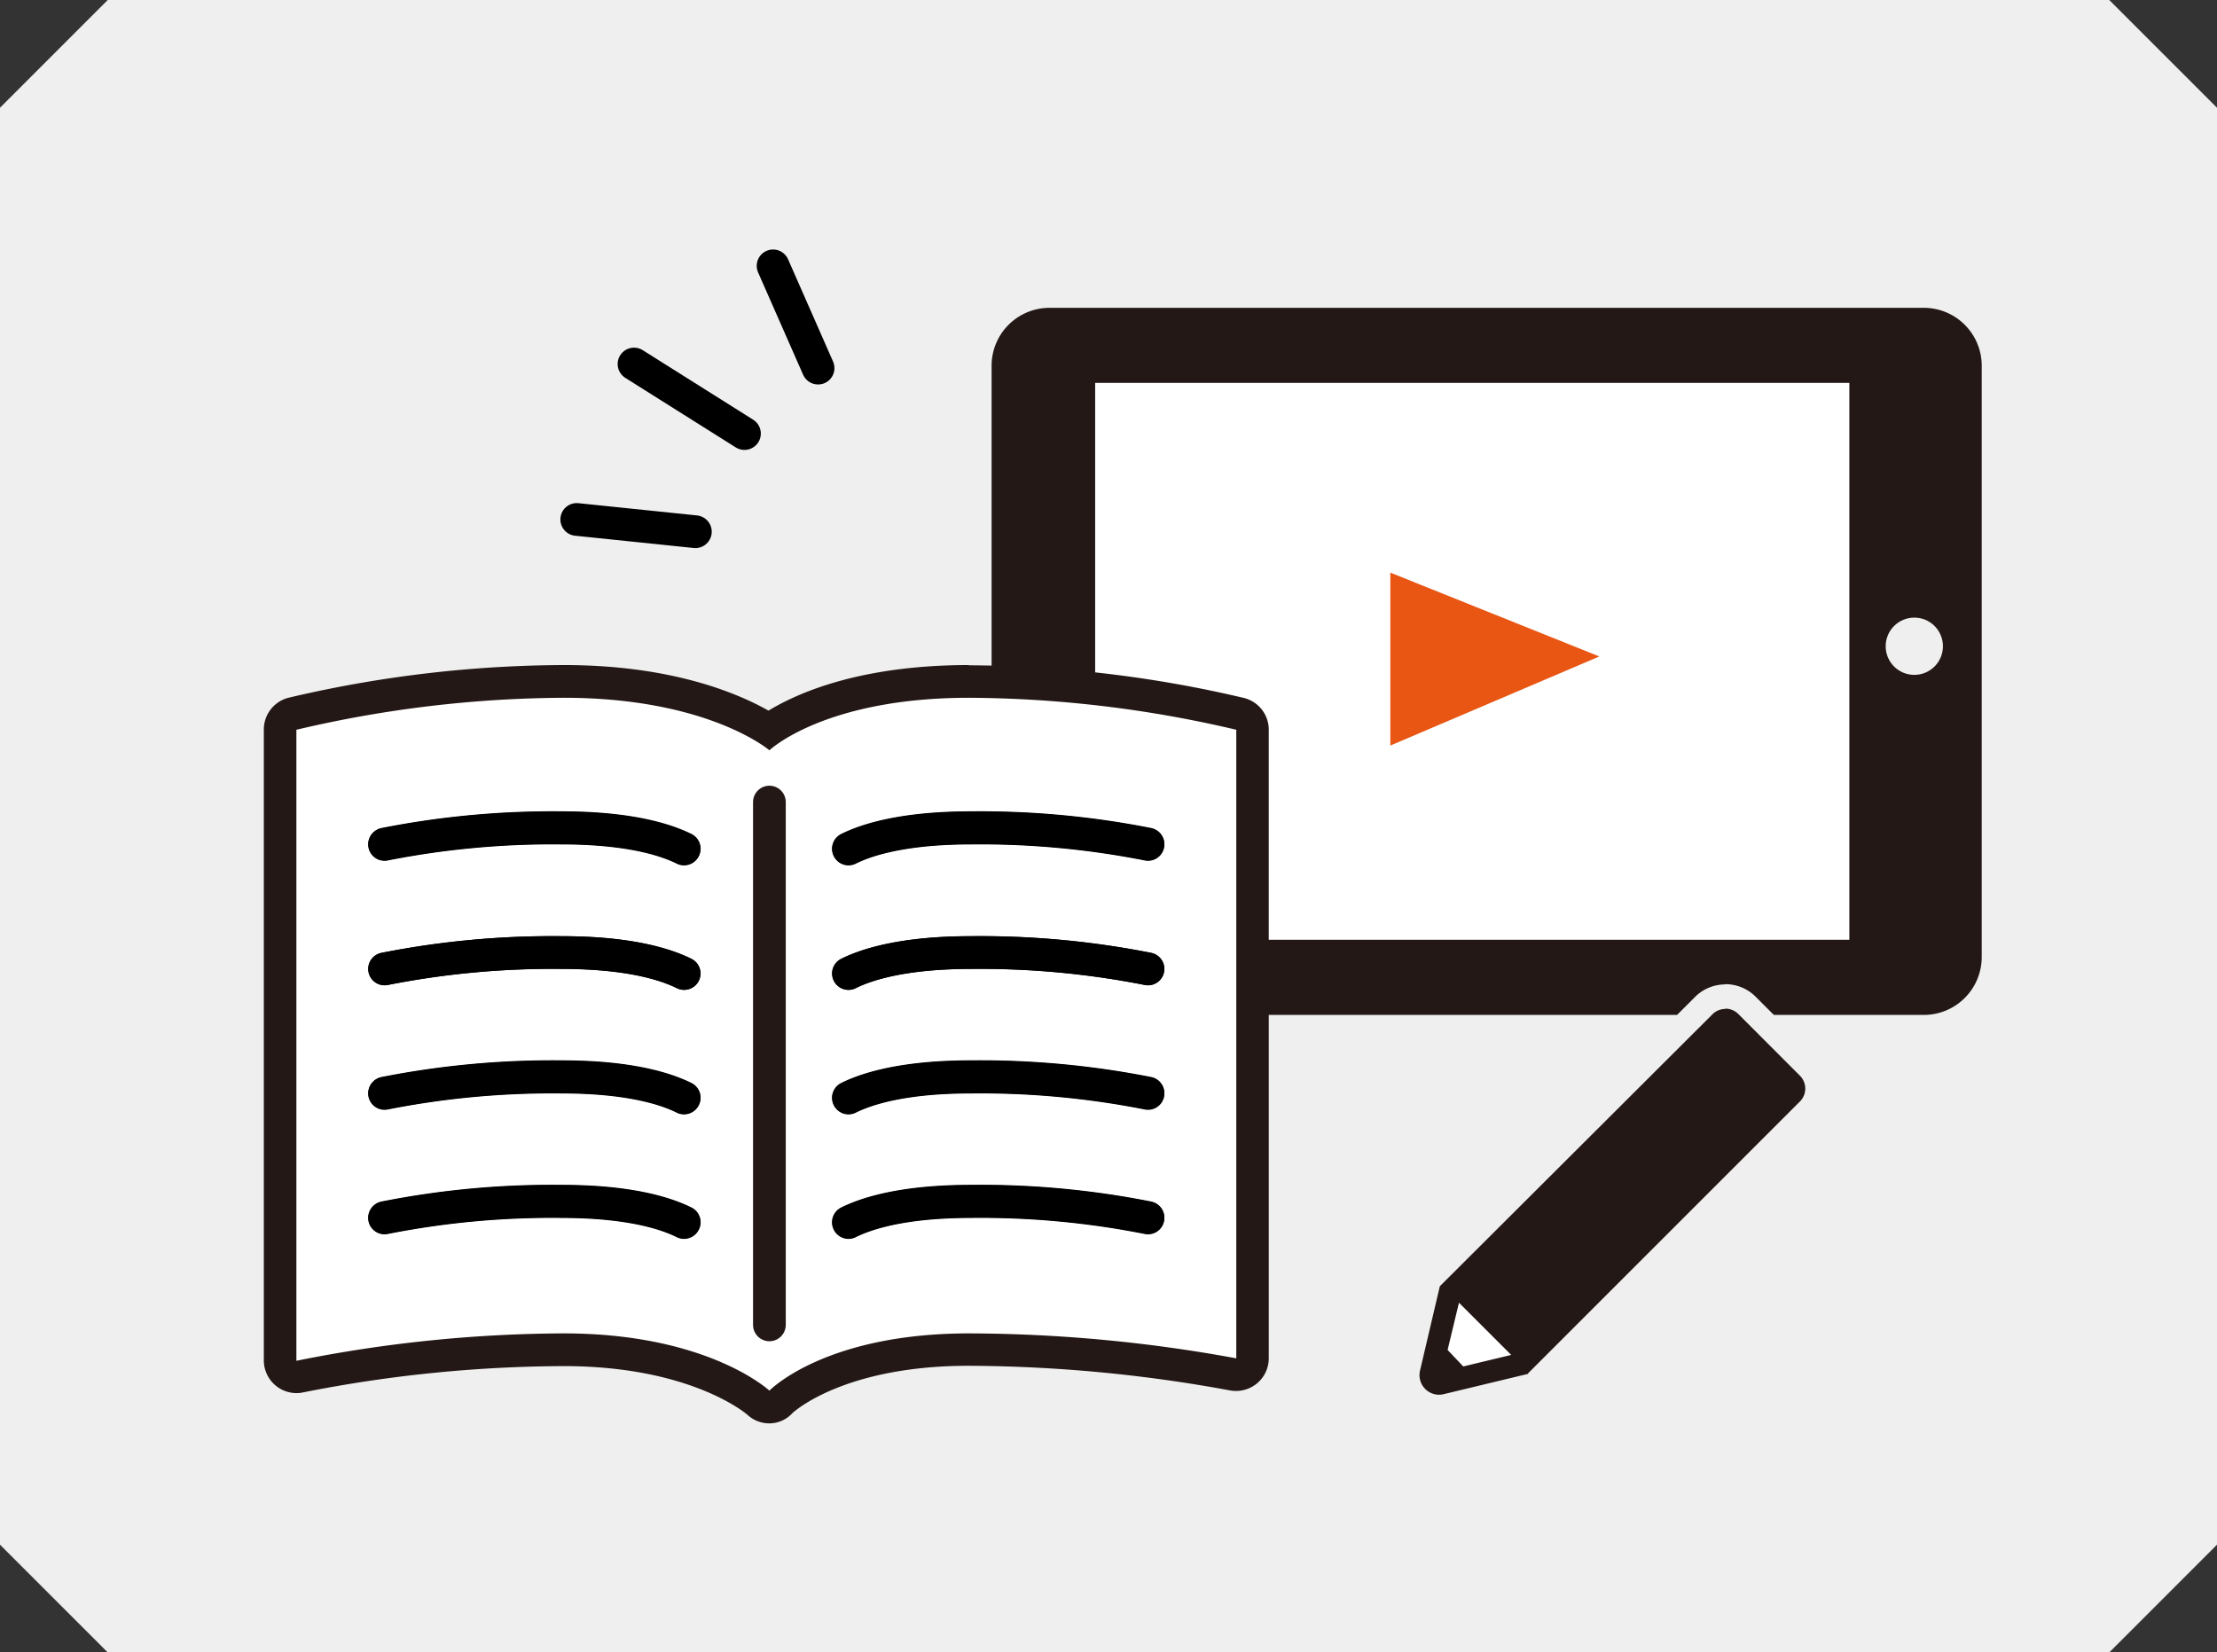 <svg xmlns="http://www.w3.org/2000/svg" width="271" height="202" viewBox="0 0 271 202"><rect x="0" y="0" width="271" height="202" fill="#333333" stroke="none"/><defs><style>.cls-1{fill:#efefef;}.cls-2{fill:#231815;}.cls-3,.cls-6{fill:#fff;}.cls-4{fill:#e95513;}.cls-5,.cls-7{fill:none;stroke:#000;}.cls-5,.cls-6,.cls-7{stroke-linecap:round;stroke-width:4px;}.cls-5{stroke-miterlimit:10;}.cls-6{stroke:#231815;}.cls-6,.cls-7{stroke-linejoin:round;}</style></defs><title>img_info_01</title><g id="レイヤー_2" data-name="レイヤー 2"><g id="レイヤー_2-2" data-name="レイヤー 2"><path class="cls-1" d="M257.83,202H13.17L0,188.83V13.17L13.17,0H257.83L271,13.17V188.83Z"/><rect class="cls-2" x="122.33" y="38.75" width="118.79" height="84.2" rx="5.95"/><path class="cls-2" d="M235.17,39.87A4.83,4.83,0,0,1,240,44.7V117a4.83,4.83,0,0,1-4.83,4.83H128.28a4.83,4.83,0,0,1-4.83-4.83V44.7a4.83,4.83,0,0,1,4.83-4.83H235.17m0-2.24H128.28a7.08,7.08,0,0,0-7.07,7.07V117a7.08,7.08,0,0,0,7.07,7.07H235.17a7.08,7.08,0,0,0,7.07-7.07V44.7a7.08,7.08,0,0,0-7.07-7.07Z"/><rect class="cls-3" x="133.63" y="46.57" width="92.68" height="68.56"/><path class="cls-2" d="M226.06,46.81v68.07H133.87V46.81h92.19m.49-.49H133.38v69.05h93.17V46.32Z"/><circle class="cls-1" cx="234" cy="79" r="3.5"/><circle class="cls-2" cx="128.01" cy="80.85" r="1.74"/><polygon class="cls-4" points="169.95 91.14 169.95 70 195.5 80.25 169.95 91.14"/><line class="cls-5" x1="100" y1="45" x2="94.5" y2="32.5"/><line class="cls-5" x1="91" y1="53" x2="77.5" y2="44.5"/><line class="cls-5" x1="85" y1="65" x2="70.5" y2="63.5"/><path class="cls-2" d="M175.88,172a3.91,3.91,0,0,1-3.78-4.81l2.58-10.72,33.57-33.57a3.74,3.74,0,0,1,5.3,0l7.52,7.52a3.74,3.74,0,0,1,0,5.3l-33,33-.15.45-.83.26-10.31,2.48A4.06,4.06,0,0,1,175.88,172Z"/><path class="cls-1" d="M210.9,123.3a2.25,2.25,0,0,1,1.59.66l7.52,7.53a2.23,2.23,0,0,1,0,3.17l-33.23,33.23,0,.06-10.31,2.48a2.34,2.34,0,0,1-.57.07,2.4,2.4,0,0,1-2.32-2.95L176,157.24h0L209.32,124a2.21,2.21,0,0,1,1.58-.66m0-3a5.22,5.22,0,0,0-3.71,1.54l-33.27,33.27-.6.6-.2.82-2.48,10.31a5.4,5.4,0,0,0,5.24,6.66,5.51,5.51,0,0,0,1.27-.15l10.31-2.48,1.64-.4.31-1,32.72-32.72a5.24,5.24,0,0,0,0-7.42l-7.52-7.52a5.22,5.22,0,0,0-3.71-1.54Z"/><polyline class="cls-3" points="176.32 167.65 184.72 165.63 178.34 159.25"/><polygon class="cls-2" points="175.91 163.93 180.04 168.28 174.66 169.54 175.91 163.93"/><path class="cls-3" d="M94,172a2,2,0,0,1-1.35-.52c-.1-.09-7.29-6.45-23.78-6.45a167.64,167.64,0,0,0-32.24,3.3,2.2,2.2,0,0,1-.44.05,2,2,0,0,1-1.25-.44,2,2,0,0,1-.75-1.56V89.21a2,2,0,0,1,1.5-1.94,145.86,145.86,0,0,1,33.18-4c14.19,0,22.13,4,25.09,5.93,2.83-2,10.35-5.93,24.45-5.93a145.83,145.83,0,0,1,33.17,4,2,2,0,0,1,1.5,1.94v76.84a2,2,0,0,1-2,2,2.71,2.71,0,0,1-.4,0,182.24,182.24,0,0,0-32.27-3c-16.44,0-22.91,6.32-23,6.38A2,2,0,0,1,94,172Z"/><path class="cls-2" d="M118.45,85.3a145,145,0,0,1,32.67,3.91v76.84A182.58,182.58,0,0,0,118.45,163c-17.67,0-24.4,7-24.4,7s-7.48-7-25.14-7a168,168,0,0,0-32.68,3.35V89.21A145.06,145.06,0,0,1,68.91,85.3c17.66,0,25.14,6.42,25.14,6.42s6.73-6.42,24.4-6.42m0-4c-13.15,0-20.82,3.33-24.51,5.57-3.86-2.18-11.94-5.57-25-5.57a148.65,148.65,0,0,0-33.69,4,4,4,0,0,0-3,3.88v77.12a4,4,0,0,0,4,4,3.69,3.69,0,0,0,.87-.1A165.94,165.94,0,0,1,68.91,167c15.59,0,22.37,5.88,22.44,5.94A3.93,3.93,0,0,0,94,174h.16a3.85,3.85,0,0,0,2.71-1.26c.41-.37,6.58-5.78,21.55-5.78a179.62,179.62,0,0,1,31.87,3,4.34,4.34,0,0,0,.8.08,4.05,4.05,0,0,0,2.53-.9,4,4,0,0,0,1.47-3.1V89.21a4,4,0,0,0-3-3.88,148.51,148.51,0,0,0-33.68-4Z"/><line class="cls-6" x1="94.05" y1="98.05" x2="94.05" y2="161.96"/><path class="cls-7" d="M83.64,149.4c-2.32-1.15-6.82-2.56-15-2.56a105.06,105.06,0,0,0-21.61,2"/><path class="cls-7" d="M47,103.23a105.79,105.79,0,0,1,21.61-2c8.19,0,12.69,1.41,15,2.56"/><path class="cls-7" d="M47,118.45a105.79,105.79,0,0,1,21.61-2c8.19,0,12.69,1.41,15,2.56"/><path class="cls-7" d="M83.64,103.74c-2.32-1.15-6.82-2.56-15-2.56a105.79,105.79,0,0,0-21.61,2"/><path class="cls-7" d="M83.64,119c-2.32-1.15-6.82-2.56-15-2.56a105.79,105.79,0,0,0-21.61,2"/><path class="cls-7" d="M47,133.67a105.79,105.79,0,0,1,21.61-2c8.19,0,12.69,1.41,15,2.56"/><path class="cls-7" d="M83.64,134.18c-2.32-1.15-6.82-2.56-15-2.56a105.79,105.79,0,0,0-21.61,2"/><path class="cls-7" d="M47,148.89a105.06,105.06,0,0,1,21.61-2c8.19,0,12.69,1.41,15,2.56"/><path class="cls-7" d="M103.71,149.4c2.32-1.15,6.83-2.56,15-2.56a105,105,0,0,1,21.61,2"/><path class="cls-7" d="M140.33,103.23a105.7,105.7,0,0,0-21.61-2c-8.18,0-12.69,1.41-15,2.56"/><path class="cls-7" d="M140.33,118.45a105.7,105.7,0,0,0-21.61-2c-8.18,0-12.69,1.41-15,2.56"/><path class="cls-7" d="M103.71,103.74c2.32-1.15,6.83-2.56,15-2.56a105.7,105.7,0,0,1,21.61,2"/><path class="cls-7" d="M103.71,119c2.32-1.15,6.83-2.56,15-2.56a105.7,105.7,0,0,1,21.61,2"/><path class="cls-7" d="M140.33,133.67a105.7,105.7,0,0,0-21.61-2c-8.18,0-12.69,1.41-15,2.56"/><path class="cls-7" d="M103.71,134.18c2.32-1.15,6.83-2.56,15-2.56a105.7,105.7,0,0,1,21.61,2"/><path class="cls-7" d="M140.33,148.89a105,105,0,0,0-21.61-2c-8.18,0-12.69,1.41-15,2.56"/></g></g></svg>